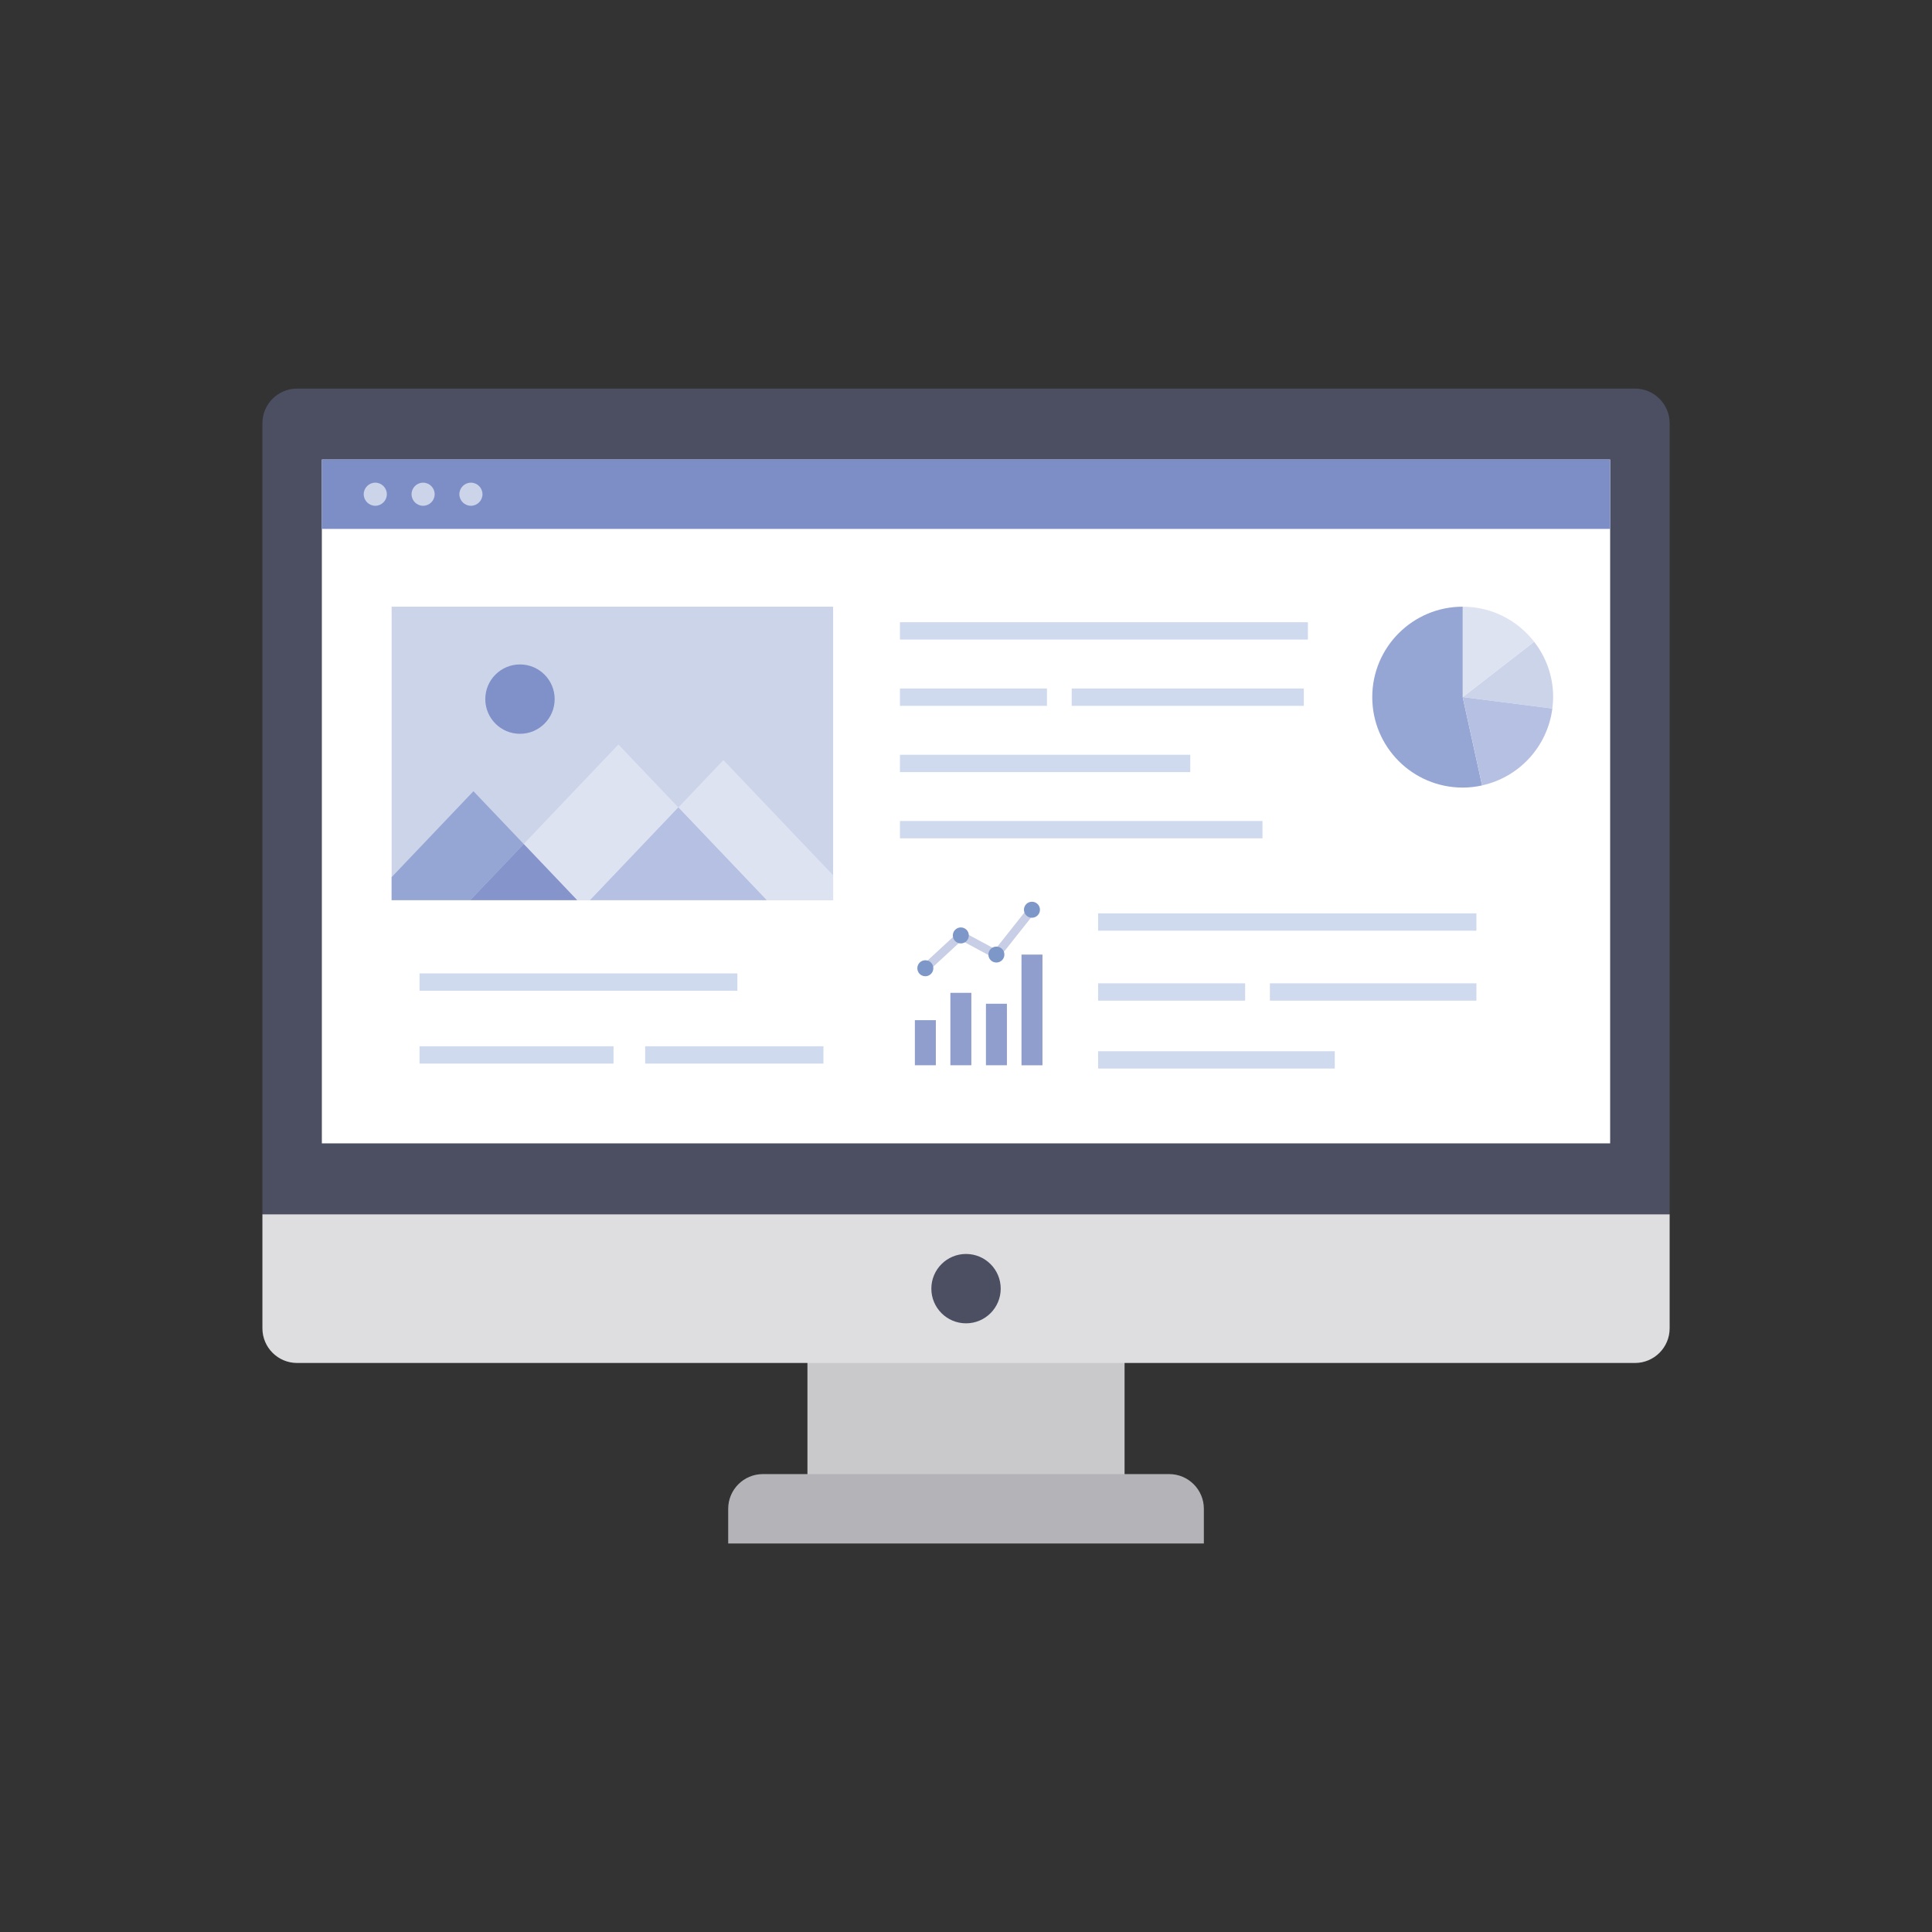 <?xml version="1.0" encoding="UTF-8"?>
<svg id="_レイヤー_2" data-name="レイヤー 2" xmlns="http://www.w3.org/2000/svg" xmlns:xlink="http://www.w3.org/1999/xlink" viewBox="0 0 330.87 330.87">
  <rect x="0" y="0" width="330.87" height="330.87" fill="#333333" stroke="none"/>
  <defs>
    <style>
      .cls-1 {
        clip-path: url(#clippath);
      }

      .cls-2 {
        fill: none;
      }

      .cls-2, .cls-3, .cls-4, .cls-5, .cls-6, .cls-7, .cls-8, .cls-9, .cls-10, .cls-11, .cls-12, .cls-13, .cls-14, .cls-15, .cls-16, .cls-17, .cls-18 {
        stroke-width: 0px;
      }

      .cls-3 {
        fill: #4c4f62;
      }

      .cls-4 {
        fill: #8090c8;
      }

      .cls-5 {
        fill: #96a6d4;
      }

      .cls-6 {
        fill: #d0daef;
      }

      .cls-7 {
        fill: #c7cee5;
      }

      .cls-8 {
        fill: #dedee0;
      }

      .cls-9 {
        fill: #c9c9cc;
      }

      .cls-10 {
        fill: #ccd4ea;
      }

      .cls-11 {
        fill: #dee3f2;
      }

      .cls-12 {
        fill: #8594ca;
      }

      .cls-13 {
        fill: #b4b3b8;
      }

      .cls-14 {
        fill: #909ece;
      }

      .cls-15 {
        fill: #b6c0e2;
      }

      .cls-16 {
        fill: #7d8dc6;
      }

      .cls-17 {
        fill: #7e97c9;
      }

      .cls-18 {
        fill: #fff;
      }
    </style>
    <clipPath id="clippath">
      <rect class="cls-2" x="67.07" y="103.9" width="75.61" height="50.26"/>
    </clipPath>
  </defs>
  <g id="_レイヤー_2-2" data-name="レイヤー 2">
    <rect class="cls-2" width="330.87" height="330.87"/>
    <g>
      <rect class="cls-9" x="138.28" y="232.79" width="54.31" height="20.37"/>
      <path class="cls-3" d="m285.94,207.96H44.94V72.49c0-3.28,2.66-5.94,5.94-5.94h229.12c3.28,0,5.94,2.66,5.94,5.94v135.47Z"/>
      <rect class="cls-18" x="55.12" y="78.7" width="220.63" height="117.11"/>
      <rect class="cls-16" x="55.12" y="78.7" width="220.63" height="11.88"/>
      <g>
        <path class="cls-10" d="m66.25,84.64c0,1.09-.89,1.98-1.98,1.98s-1.98-.89-1.98-1.98.89-1.98,1.98-1.98,1.98.89,1.98,1.98Z"/>
        <path class="cls-10" d="m74.44,84.64c0,1.09-.89,1.98-1.98,1.98s-1.98-.89-1.98-1.98.89-1.98,1.98-1.98,1.98.89,1.98,1.98Z"/>
        <path class="cls-10" d="m82.63,84.64c0,1.09-.89,1.98-1.98,1.98s-1.98-.89-1.98-1.98.89-1.98,1.98-1.98,1.98.89,1.98,1.98Z"/>
      </g>
      <g>
        <path class="cls-10" d="m265.85,121.34c.08-.64.14-1.29.14-1.96,0-3.57-1.22-6.86-3.26-9.48l-12.23,9.48,15.35,1.96Z"/>
        <path class="cls-11" d="m262.74,109.91c-2.83-3.65-7.25-6.01-12.23-6.01v15.49l12.23-9.48Z"/>
        <path class="cls-5" d="m250.5,103.9c-8.55,0-15.49,6.93-15.49,15.49s6.93,15.49,15.49,15.49c1.14,0,2.25-.13,3.32-.37l-3.32-15.12v-15.49Z"/>
        <path class="cls-15" d="m265.85,121.34l-15.35-1.96,3.32,15.12c6.33-1.38,11.2-6.64,12.03-13.16Z"/>
      </g>
      <g>
        <g>
          <rect class="cls-14" x="156.68" y="174.71" width="3.59" height="7.72"/>
          <rect class="cls-14" x="162.76" y="170.03" width="3.59" height="12.4"/>
          <rect class="cls-14" x="168.85" y="171.9" width="3.59" height="10.53"/>
          <rect class="cls-14" x="174.94" y="163.48" width="3.59" height="18.96"/>
        </g>
        <g>
          <polygon class="cls-7" points="158.96 166.35 157.99 165.29 164.45 159.33 170.46 162.56 176.17 155.35 177.29 156.24 170.83 164.39 164.67 161.08 158.96 166.35"/>
          <path class="cls-17" d="m165.92,160.2c0,.75-.61,1.37-1.37,1.37s-1.37-.61-1.37-1.37.61-1.37,1.37-1.37,1.37.61,1.37,1.37Z"/>
          <path class="cls-17" d="m172.01,163.48c0,.75-.61,1.36-1.37,1.36s-1.37-.61-1.37-1.36.61-1.37,1.37-1.37,1.37.61,1.37,1.37Z"/>
          <path class="cls-17" d="m159.84,165.82c0,.75-.61,1.37-1.37,1.37s-1.37-.61-1.37-1.37.61-1.37,1.37-1.37,1.37.61,1.37,1.37Z"/>
          <path class="cls-17" d="m178.1,155.8c0,.75-.61,1.37-1.37,1.37s-1.37-.61-1.37-1.37.61-1.37,1.37-1.37,1.37.61,1.37,1.37Z"/>
        </g>
      </g>
      <g>
        <rect class="cls-10" x="67.07" y="103.9" width="75.61" height="50.26"/>
        <g class="cls-1">
          <g>
            <polygon class="cls-5" points="81.08 135.5 63.32 154.16 80.53 154.16 89.69 144.54 81.08 135.5"/>
            <polygon class="cls-11" points="105.91 127.5 89.69 144.54 98.85 154.16 101.05 154.16 116.17 138.28 105.91 127.5"/>
            <polygon class="cls-12" points="80.53 154.16 98.85 154.16 89.69 144.54 80.53 154.16"/>
            <polygon class="cls-11" points="123.89 130.17 116.17 138.28 131.3 154.16 146.74 154.16 123.89 130.17"/>
            <polygon class="cls-15" points="101.05 154.16 131.3 154.16 116.17 138.28 101.05 154.16"/>
          </g>
          <path class="cls-4" d="m94.99,119.73c0,3.28-2.66,5.94-5.94,5.94s-5.94-2.66-5.94-5.94,2.66-5.94,5.94-5.94,5.94,2.66,5.94,5.94Z"/>
        </g>
      </g>
      <rect class="cls-6" x="154.12" y="106.56" width="69.87" height="2.97"/>
      <g>
        <rect class="cls-6" x="154.12" y="117.91" width="25.18" height="2.97"/>
        <rect class="cls-6" x="183.54" y="117.91" width="39.75" height="2.97"/>
      </g>
      <rect class="cls-6" x="154.12" y="129.26" width="49.72" height="2.97"/>
      <rect class="cls-6" x="154.12" y="140.6" width="62.09" height="2.97"/>
      <g>
        <rect class="cls-6" x="188.06" y="156.42" width="64.79" height="2.97"/>
        <rect class="cls-6" x="188.06" y="168.4" width="25.18" height="2.97"/>
        <rect class="cls-6" x="217.48" y="168.4" width="35.37" height="2.97"/>
        <rect class="cls-6" x="188.06" y="180.03" width="40.53" height="2.97"/>
      </g>
      <g>
        <rect class="cls-6" x="71.85" y="166.7" width="54.43" height="2.97"/>
        <g>
          <rect class="cls-6" x="71.85" y="179.18" width="33.22" height="2.97"/>
          <rect class="cls-6" x="110.49" y="179.18" width="30.53" height="2.97"/>
        </g>
      </g>
      <path class="cls-8" d="m280,233.42H50.88c-3.28,0-5.94-2.66-5.94-5.94v-19.52h241v19.52c0,3.28-2.66,5.94-5.94,5.94Z"/>
      <circle class="cls-3" cx="165.44" cy="220.69" r="5.94"/>
      <path class="cls-13" d="m206.17,264.33h-81.46v-5.94c0-3.28,2.66-5.94,5.94-5.94h69.58c3.28,0,5.94,2.66,5.94,5.94v5.94Z"/>
    </g>
  </g>
</svg>